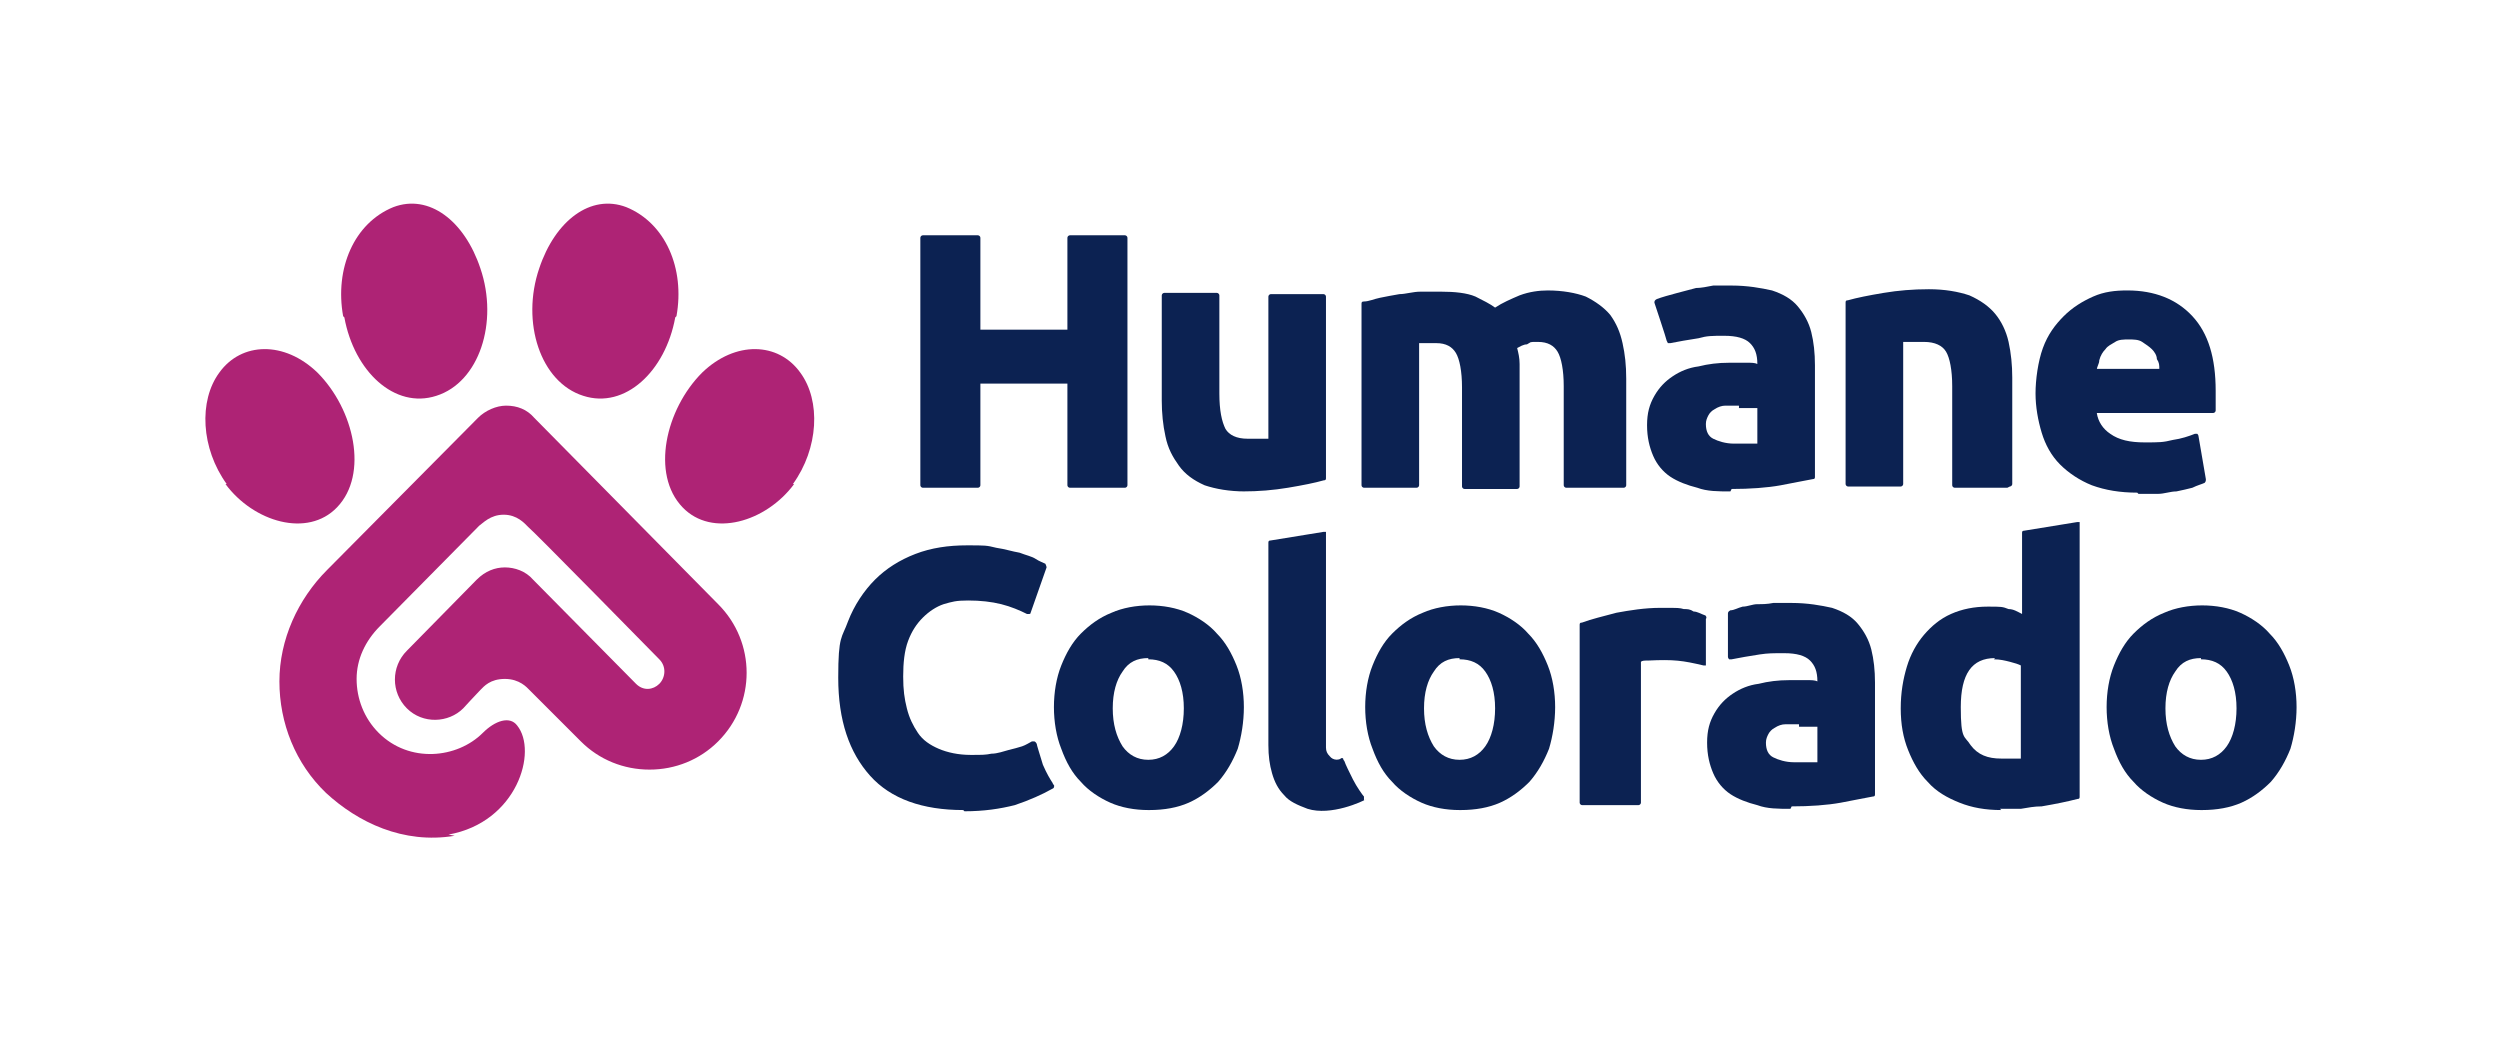 <svg xmlns="http://www.w3.org/2000/svg" id="Layer_1" viewBox="0 0 204 85"><defs><style>      .st0 {        fill: #0c2252;      }      .st1 {        fill: #ae2375;      }    </style></defs><path class="st0" d="M91.8,39.8h-4.5c-.1,0-.2-.1-.2-.2v-8.3h-7.1v8.3c0,.1-.1.2-.2.2h-4.5c-.1,0-.2-.1-.2-.2v-20.2c0-.1.1-.2.2-.2h4.5c.1,0,.2.1.2.2v7.5h7.1v-7.5c0-.1.1-.2.2-.2h4.5c.1,0,.2.1.2.2v20.2c0,.1-.1.2-.2.2Z"></path><path class="st0" d="M101.6,40.1c-1.3,0-2.4-.2-3.3-.5-.9-.4-1.6-.9-2.1-1.6-.5-.7-.9-1.4-1.1-2.4-.2-.9-.3-1.9-.3-2.9v-8.6c0-.1.1-.2.2-.2h4.3c.1,0,.2.1.2.2v8c0,1.4.2,2.3.5,2.9.3.5.9.8,1.8.8s.6,0,1,0c.3,0,.5,0,.7,0v-11.6c0-.1.1-.2.2-.2h4.3c.1,0,.2.1.2.2v14.8c0,.1,0,.2-.2.2-.7.2-1.7.4-2.9.6-1.2.2-2.4.3-3.7.3h0Z"></path><path class="st0" d="M132.1,39.8h-4.3c-.1,0-.2-.1-.2-.2v-8.1c0-1.3-.2-2.3-.5-2.8-.3-.5-.8-.8-1.6-.8s-.5,0-.9.2c-.3,0-.6.2-.8.3.1.4.2.8.2,1.3,0,.5,0,1,0,1.6v8.4c0,.1-.1.2-.2.2h-4.3c-.1,0-.2-.1-.2-.2v-8.1c0-1.3-.2-2.3-.5-2.8-.3-.5-.8-.8-1.6-.8s-.5,0-.8,0c-.2,0-.4,0-.6,0v11.6c0,.1-.1.2-.2.2h-4.3c-.1,0-.2-.1-.2-.2v-14.8c0-.1,0-.2.2-.2.4,0,.8-.2,1.3-.3.5-.1,1-.2,1.6-.3.5,0,1.1-.2,1.7-.2.6,0,1.2,0,1.7,0,1.1,0,2.1.1,2.8.4.6.3,1.2.6,1.6.9.6-.4,1.3-.7,2-1,.8-.3,1.6-.4,2.3-.4,1.2,0,2.3.2,3.1.5.8.4,1.5.9,2,1.5.5.7.8,1.4,1,2.3.2.9.3,1.8.3,2.9v8.7c0,.1-.1.2-.2.2h0Z"></path><path class="st0" d="M163.8,39.8h-4.3c-.1,0-.2-.1-.2-.2v-8.1c0-1.3-.2-2.3-.5-2.8-.3-.5-.9-.8-1.8-.8s-.6,0-1,0c-.3,0-.5,0-.7,0v11.6c0,.1-.1.2-.2.2h-4.3c-.1,0-.2-.1-.2-.2v-14.8c0-.1,0-.2.2-.2.7-.2,1.7-.4,2.9-.6,1.2-.2,2.4-.3,3.7-.3s2.4.2,3.3.5c.9.4,1.6.9,2.1,1.5.5.6.9,1.4,1.1,2.3.2.9.3,1.9.3,2.9v8.7c0,.1-.1.2-.2.2h0Z"></path><path class="st0" d="M174.4,40.2c-1.4,0-2.6-.2-3.7-.6-1-.4-1.9-1-2.6-1.7-.7-.7-1.2-1.6-1.5-2.6-.3-1-.5-2.1-.5-3.2s.2-2.6.6-3.7,1-1.9,1.7-2.6c.7-.7,1.5-1.2,2.4-1.6.9-.4,1.8-.5,2.8-.5,2.2,0,4,.7,5.3,2.1,1.3,1.4,1.9,3.4,1.9,6.1s0,.5,0,.8c0,.3,0,.6,0,.8,0,.1-.1.2-.2.2h-9.5c.1.7.5,1.3,1.1,1.7.7.5,1.6.7,2.8.7s1.5,0,2.3-.2c.7-.1,1.3-.3,1.8-.5,0,0,.2,0,.2,0,0,0,.1.1.1.2l.6,3.5c0,.1,0,.2-.1.3-.2.1-.6.2-1,.4-.4.1-.8.2-1.3.3-.5,0-1,.2-1.5.2-.5,0-1.1,0-1.6,0h0ZM171.1,30.1h5.1c0-.3,0-.5-.2-.8,0-.3-.2-.6-.4-.8-.2-.2-.5-.4-.8-.6-.3-.2-.7-.2-1.1-.2s-.8,0-1.1.2c-.3.2-.6.3-.8.6-.2.2-.4.5-.5.9,0,.3-.2.5-.2.8h0Z"></path><path class="st0" d="M78.6,66.1c-3.3,0-5.9-.9-7.6-2.8-1.7-1.9-2.6-4.5-2.6-8s.3-3.2.8-4.6c.5-1.3,1.3-2.5,2.2-3.4.9-.9,2-1.6,3.3-2.1,1.3-.5,2.7-.7,4.2-.7s1.6,0,2.4.2c.7.1,1.3.3,1.9.4.5.2,1,.3,1.3.5.3.2.6.3.8.4,0,0,.1.2.1.3l-1.3,3.7c0,0,0,.1-.1.1,0,0-.1,0-.2,0-.6-.3-1.3-.6-2.1-.8-.8-.2-1.7-.3-2.7-.3s-1.3.1-2,.3c-.6.2-1.2.6-1.7,1.1-.5.5-.9,1.1-1.2,1.9-.3.8-.4,1.8-.4,2.9s.1,1.8.3,2.6c.2.8.5,1.4.9,2,.4.6,1,1,1.7,1.3.7.3,1.6.5,2.6.5s1.2,0,1.7-.1c.5,0,1-.2,1.4-.3.4-.1.8-.2,1.1-.3.3-.1.6-.3.8-.4,0,0,.1,0,.2,0,0,0,.1,0,.2.2,0,.1.2.7.5,1.7.3.7.6,1.2.8,1.5,0,.1.2.2.1.3,0,.1,0,.1-.2.2-.7.4-1.8.9-3,1.3-1.2.3-2.5.5-4.1.5Z"></path><path class="st0" d="M93.7,66.1c-1.1,0-2.2-.2-3.1-.6-.9-.4-1.8-1-2.4-1.7-.7-.7-1.2-1.6-1.6-2.7-.4-1-.6-2.2-.6-3.4s.2-2.4.6-3.4c.4-1,.9-1.9,1.6-2.6.7-.7,1.5-1.3,2.5-1.7.9-.4,2-.6,3.1-.6s2.2.2,3.1.6c.9.4,1.8,1,2.4,1.7.7.7,1.2,1.6,1.6,2.6.4,1,.6,2.2.6,3.4s-.2,2.4-.5,3.4c-.4,1-.9,1.9-1.6,2.7-.7.7-1.5,1.3-2.4,1.7-.9.4-2,.6-3.2.6ZM93.7,53.7c-.9,0-1.6.3-2.1,1.1-.5.7-.8,1.7-.8,3s.3,2.3.8,3.1c.5.7,1.2,1.1,2.1,1.1s1.6-.4,2.1-1.1c.5-.7.8-1.8.8-3.1s-.3-2.3-.8-3c-.5-.7-1.2-1-2.1-1h0Z"></path><path class="st0" d="M111.5,65.2c-.3.2-2.9,1.4-4.8.8-.8-.3-1.5-.6-1.9-1.1-.5-.5-.8-1.1-1-1.8-.2-.7-.3-1.4-.3-2.3v-16.5c0-.1,0-.2.2-.2l4.3-.7c0,0,.1,0,.2,0,0,0,0,.1,0,.2v16.4c0,.4,0,.7,0,1,0,.3.1.5.3.7.3.4.8.3.9.2,0,0,.1-.1.2,0,0,0,0,.1.1.2.1.3.4.9.7,1.5.3.6.8,1.3.9,1.4,0,0,0,.3,0,.3h0Z"></path><path class="st0" d="M119.1,66.1c-1.1,0-2.2-.2-3.1-.6-.9-.4-1.8-1-2.4-1.7-.7-.7-1.2-1.6-1.6-2.7-.4-1-.6-2.2-.6-3.4s.2-2.4.6-3.4c.4-1,.9-1.9,1.6-2.6.7-.7,1.5-1.3,2.5-1.7.9-.4,2-.6,3.1-.6s2.2.2,3.1.6c.9.4,1.8,1,2.4,1.7.7.7,1.2,1.6,1.6,2.6.4,1,.6,2.2.6,3.4s-.2,2.4-.5,3.4c-.4,1-.9,1.9-1.6,2.7-.7.7-1.5,1.3-2.4,1.7-.9.4-2,.6-3.2.6ZM119.1,53.7c-.9,0-1.6.3-2.1,1.1-.5.7-.8,1.7-.8,3s.3,2.3.8,3.1c.5.7,1.2,1.1,2.1,1.1s1.6-.4,2.1-1.1c.5-.7.8-1.8.8-3.1s-.3-2.3-.8-3c-.5-.7-1.2-1-2.1-1h0Z"></path><path class="st0" d="M133.4,65.7h-4.3c-.1,0-.2-.1-.2-.2v-14.5c0-.1,0-.2.2-.2.8-.3,1.7-.5,2.8-.8,1.1-.2,2.3-.4,3.6-.4s.5,0,.9,0c.3,0,.7,0,1,.1.3,0,.5,0,.8.2.3,0,.6.2.9.3.1,0,.2.2.1.3v3.6c0,0,0,.1,0,.2,0,0-.1,0-.2,0-1.7-.4-2.4-.5-4.5-.4-.3,0-.5,0-.6.1v11.5c0,.1-.1.2-.2.2h0Z"></path><path class="st0" d="M146.1,66c-1,0-1.9,0-2.7-.3-.8-.2-1.6-.5-2.2-.9-.6-.4-1.1-1-1.4-1.7-.3-.7-.5-1.5-.5-2.5s.2-1.7.6-2.4c.4-.7.9-1.2,1.5-1.6.6-.4,1.3-.7,2.1-.8.8-.2,1.6-.3,2.5-.3s1.1,0,1.5,0c.3,0,.6,0,.8.1h0c0-.8-.2-1.3-.6-1.7-.4-.4-1.1-.6-2.1-.6s-1.3,0-2,.1c-.7.1-1.8.3-2.3.4,0,0-.1,0-.2,0,0,0-.1-.1-.1-.2v-3.5c0-.1,0-.2.2-.3.3,0,.6-.2,1-.3.4,0,.8-.2,1.2-.2.4,0,.8,0,1.3-.1.5,0,1,0,1.5,0,1.3,0,2.4.2,3.3.4.9.3,1.6.7,2.1,1.3.5.6.9,1.3,1.1,2.1.2.8.3,1.7.3,2.7v9.1c0,.1,0,.2-.2.2-.6.1-1.5.3-2.6.5-1.1.2-2.5.3-4,.3h0ZM146.8,59.1c-.4,0-.8,0-1.1,0-.3,0-.6.1-.9.3-.2.1-.4.3-.5.5-.1.2-.2.4-.2.7,0,.6.2,1,.6,1.2.4.2,1,.4,1.7.4s.8,0,1.2,0c.3,0,.5,0,.7,0v-2.9c-.1,0-.3,0-.6,0-.3,0-.7,0-.9,0h0Z"></path><path class="st0" d="M141.2,40.1c-1,0-1.9,0-2.7-.3-.8-.2-1.6-.5-2.2-.9-.6-.4-1.1-1-1.4-1.7-.3-.7-.5-1.5-.5-2.5s.2-1.7.6-2.4c.4-.7.9-1.2,1.5-1.6.6-.4,1.3-.7,2.1-.8.8-.2,1.6-.3,2.5-.3s1.1,0,1.5,0c.3,0,.6,0,.8.1h0c0-.8-.2-1.3-.6-1.7-.4-.4-1.1-.6-2.1-.6s-1.4,0-2.1.2c-.7.1-1.8.3-2.3.4,0,0-.2,0-.2,0,0,0,0,0-.1-.2,0-.1-1-3.1-1-3.1,0-.1,0-.2.2-.3.8-.3,2.5-.7,3.2-.9.4,0,.9-.1,1.4-.2.5,0,1,0,1.5,0,1.3,0,2.4.2,3.3.4.9.3,1.6.7,2.1,1.3.5.6.9,1.3,1.1,2.1.2.8.3,1.7.3,2.7v9.1c0,.1,0,.2-.2.2-.6.1-1.5.3-2.6.5-1.1.2-2.5.3-4,.3h0ZM141.9,33.1c-.4,0-.8,0-1.1,0-.3,0-.6.1-.9.3-.2.1-.4.3-.5.5-.1.2-.2.4-.2.7,0,.6.2,1,.6,1.2.4.2,1,.4,1.7.4s.8,0,1.2,0c.3,0,.5,0,.7,0v-2.9c-.1,0-.3,0-.6,0-.3,0-.6,0-.9,0h0Z"></path><path class="st0" d="M163.3,66.1c-1.3,0-2.4-.2-3.4-.6-1-.4-1.9-.9-2.6-1.7-.7-.7-1.2-1.6-1.6-2.6-.4-1-.6-2.1-.6-3.4s.2-2.4.5-3.4c.3-1,.8-1.9,1.4-2.6.6-.7,1.3-1.3,2.2-1.7.9-.4,1.9-.6,3-.6s1.2,0,1.7.2c.4,0,.7.2,1.1.4v-6.6c0-.1,0-.2.2-.2l4.3-.7c0,0,.1,0,.2,0,0,0,0,.1,0,.2v22.2c0,.1,0,.2-.2.2-.4.1-.8.2-1.3.3-.5.1-1,.2-1.6.3-.6,0-1.1.1-1.7.2-.6,0-1.1,0-1.7,0h0ZM162.8,53.7c-1.9,0-2.8,1.3-2.8,4s.3,2.3.8,3.1c.6.8,1.4,1.1,2.5,1.1s.7,0,1,0c.2,0,.4,0,.6,0v-7.6c-.2-.1-.5-.2-.9-.3-.4-.1-.8-.2-1.3-.2h0Z"></path><path class="st0" d="M179.6,66.1c-1.1,0-2.2-.2-3.1-.6-.9-.4-1.8-1-2.4-1.7-.7-.7-1.2-1.6-1.6-2.7-.4-1-.6-2.2-.6-3.4s.2-2.4.6-3.4c.4-1,.9-1.9,1.6-2.6.7-.7,1.5-1.3,2.5-1.7.9-.4,2-.6,3.1-.6s2.2.2,3.1.6c.9.4,1.8,1,2.4,1.7.7.7,1.2,1.6,1.6,2.6.4,1,.6,2.2.6,3.4s-.2,2.4-.5,3.4c-.4,1-.9,1.9-1.6,2.7-.7.7-1.5,1.3-2.4,1.7-.9.4-2,.6-3.2.6ZM179.6,53.7c-.9,0-1.6.3-2.1,1.1-.5.7-.8,1.7-.8,3s.3,2.3.8,3.1c.5.7,1.2,1.1,2.1,1.1s1.6-.4,2.1-1.1c.5-.7.8-1.8.8-3.1s-.3-2.3-.8-3c-.5-.7-1.2-1-2.1-1h0Z"></path><path class="st1" d="M37.1,68.2c-4.2.7-7.9-1.1-10.5-3.5-2.5-2.4-3.8-5.7-3.8-9.1s1.5-6.7,3.9-9.1l12.3-12.4c.6-.6,1.5-1,2.3-1h0c.9,0,1.7.3,2.3,1l15,15.2c3.1,3.1,3.1,8.1,0,11.2-1.5,1.5-3.5,2.3-5.6,2.3s-4.1-.8-5.6-2.3c0,0-3.9-3.9-4.2-4.2-.2-.2-.8-.9-2-.9s-1.7.6-2,.9c-.3.3-1.4,1.5-1.4,1.5-1.2,1.2-3.3,1.3-4.6,0-1.3-1.3-1.3-3.4,0-4.7l5.7-5.8c.7-.7,1.5-1,2.3-1s1.7.3,2.3,1l8.4,8.5c.6.6,1.4.5,1.9,0,.5-.5.6-1.4,0-2,0,0-10.4-10.6-10.7-10.8-.3-.3-.9-1-2-1s-1.7.7-2,.9c-.3.3-8.1,8.2-8.1,8.2-1.2,1.2-1.9,2.7-1.9,4.3s.6,3.2,1.8,4.4c2.5,2.5,6.4,2.1,8.5,0,1-1,2.2-1.4,2.8-.6,1.7,2.1,0,7.9-5.6,8.9h0Z"></path><path class="st1" d="M64.8,39.5c-2.3,3.1-6.7,4.4-9.1,1.9-2.6-2.7-1.4-8,1.6-11,2.7-2.6,6.2-2.5,8,0,1.7,2.3,1.5,6.2-.6,9.1h0Z"></path><path class="st1" d="M55.1,25.9c-.8,4.4-4.1,7.5-7.5,6.4-3.5-1.1-5.1-6-3.6-10.4,1.3-3.9,4.2-6.1,7.1-5,3.2,1.3,4.8,5,4.1,8.9h0Z"></path><path class="st1" d="M18.4,39.5c2.3,3.1,6.7,4.4,9.1,1.9,2.6-2.7,1.4-8-1.6-11-2.7-2.6-6.2-2.5-8,0-1.7,2.3-1.5,6.2.6,9.1h0Z"></path><path class="st1" d="M28.1,25.9c.8,4.4,4.1,7.5,7.5,6.4,3.5-1.1,5.1-6,3.6-10.4-1.3-3.9-4.2-6.1-7.1-5-3.2,1.3-4.8,5-4.1,8.9h0Z"></path></svg>
